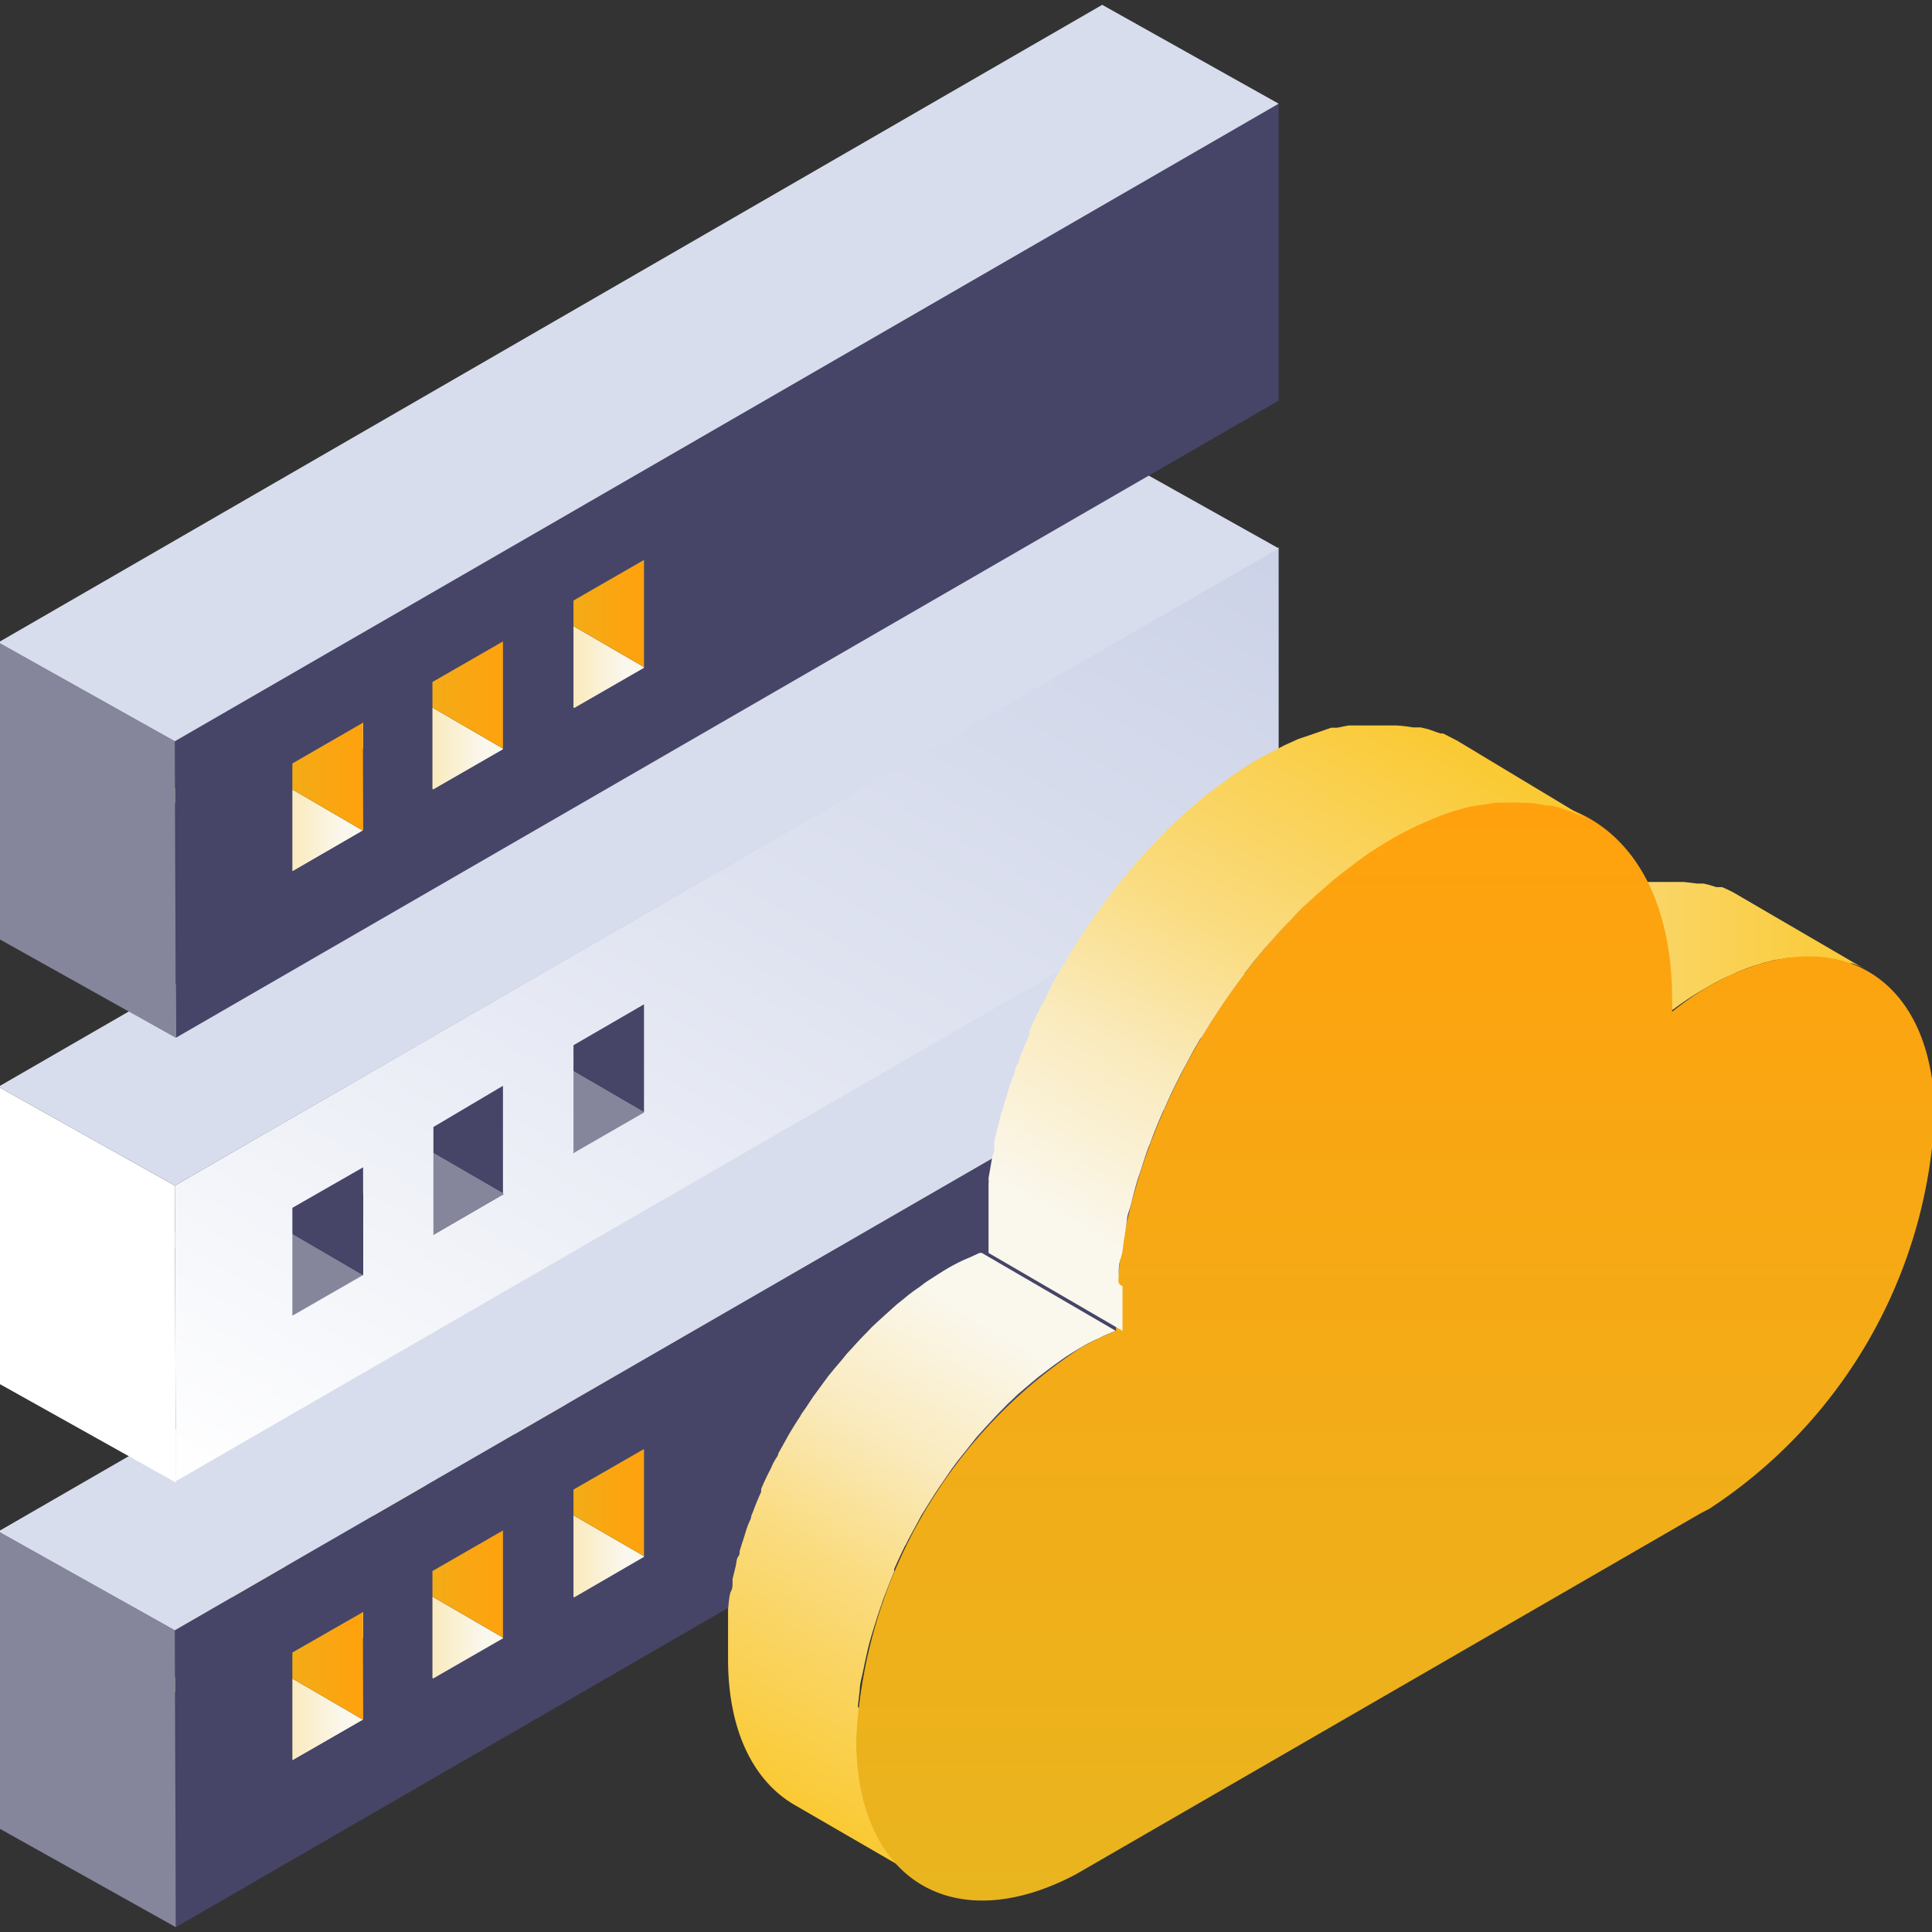 <svg id="图层_1" data-name="图层 1" xmlns="http://www.w3.org/2000/svg" xmlns:xlink="http://www.w3.org/1999/xlink" viewBox="0 0 60 60"><rect x="0" y="0" width="60" height="60" fill="#333333" stroke="none"/><defs><style>.cls-1{fill:url(#未命名的渐变_121);}.cls-2{fill:url(#未命名的渐变_120);}.cls-3{fill:url(#未命名的渐变_121-2);}.cls-4{fill:url(#未命名的渐变_120-2);}.cls-5{fill:url(#未命名的渐变_121-3);}.cls-6{fill:url(#未命名的渐变_120-3);}.cls-7{fill:#464568;}.cls-8{fill:#85859c;}.cls-9{fill:#d8dded;}.cls-10{fill:url(#未命名的渐变_119);}.cls-11{fill:#fff;}.cls-12{fill:url(#未命名的渐变_121-4);}.cls-13{fill:url(#未命名的渐变_120-4);}.cls-14{fill:url(#未命名的渐变_121-5);}.cls-15{fill:url(#未命名的渐变_120-5);}.cls-16{fill:url(#未命名的渐变_121-6);}.cls-17{fill:url(#未命名的渐变_120-6);}.cls-18{fill:url(#未命名的渐变_154);}.cls-19{fill:url(#未命名的渐变_150);}.cls-20{fill:url(#未命名的渐变_120-7);}.cls-21{fill:url(#未命名的渐变_121-7);}</style><linearGradient id="未命名的渐变_121" x1="13.79" y1="47.81" x2="20.04" y2="47.81" gradientUnits="userSpaceOnUse"><stop offset="0" stop-color="#fac932"/><stop offset="0.42" stop-color="#fadc82"/><stop offset="0.63" stop-color="#faeabb"/><stop offset="0.9" stop-color="#faf7ed"/></linearGradient><linearGradient id="未命名的渐变_120" x1="15.97" y1="45.5" x2="20.04" y2="45.5" gradientUnits="userSpaceOnUse"><stop offset="0" stop-color="#e9b51f"/><stop offset="1" stop-color="#ffa10d"/></linearGradient><linearGradient id="未命名的渐变_121-2" x1="9.42" y1="50.33" x2="15.66" y2="50.33" xlink:href="#未命名的渐变_121"/><linearGradient id="未命名的渐变_120-2" x1="11.59" y1="48.03" x2="15.66" y2="48.03" xlink:href="#未命名的渐变_120"/><linearGradient id="未命名的渐变_121-3" x1="5.04" y1="52.86" x2="11.28" y2="52.86" xlink:href="#未命名的渐变_121"/><linearGradient id="未命名的渐变_120-3" x1="7.22" y1="50.55" x2="11.28" y2="50.55" xlink:href="#未命名的渐变_120"/><linearGradient id="未命名的渐变_119" x1="12.02" y1="49.83" x2="33.15" y2="13.24" gradientUnits="userSpaceOnUse"><stop offset="0" stop-color="#fff"/><stop offset="0.55" stop-color="#e0e4f1"/><stop offset="1" stop-color="#ccd2e7"/></linearGradient><linearGradient id="未命名的渐变_121-4" x1="13.79" y1="20.19" x2="20.04" y2="20.19" xlink:href="#未命名的渐变_121"/><linearGradient id="未命名的渐变_120-4" x1="15.97" y1="17.89" x2="20.04" y2="17.89" xlink:href="#未命名的渐变_120"/><linearGradient id="未命名的渐变_121-5" x1="9.42" y1="22.72" x2="15.66" y2="22.72" xlink:href="#未命名的渐变_121"/><linearGradient id="未命名的渐变_120-5" x1="11.59" y1="20.41" x2="15.66" y2="20.41" xlink:href="#未命名的渐变_120"/><linearGradient id="未命名的渐变_121-6" x1="5.04" y1="25.25" x2="11.28" y2="25.25" xlink:href="#未命名的渐变_121"/><linearGradient id="未命名的渐变_120-6" x1="7.22" y1="22.94" x2="11.28" y2="22.94" xlink:href="#未命名的渐变_120"/><linearGradient id="未命名的渐变_154" x1="47.75" y1="29.34" x2="57.99" y2="29.34" gradientUnits="userSpaceOnUse"><stop offset="0" stop-color="#fadc82"/><stop offset="1" stop-color="#fac932"/></linearGradient><linearGradient id="未命名的渐变_150" x1="33.06" y1="40.37" x2="24.08" y2="55.92" gradientUnits="userSpaceOnUse"><stop offset="0.1" stop-color="#faf7ed"/><stop offset="0.37" stop-color="#faeabb"/><stop offset="0.58" stop-color="#fadc82"/><stop offset="1" stop-color="#fac932"/></linearGradient><linearGradient id="未命名的渐变_120-7" x1="43.32" y1="59.03" x2="43.32" y2="24.86" xlink:href="#未命名的渐变_120"/><linearGradient id="未命名的渐变_121-7" x1="44.27" y1="22.45" x2="33.7" y2="40.76" xlink:href="#未命名的渐变_121"/></defs><title>01 icon</title><polygon class="cls-1" points="17.85 49.62 13.79 47.26 15.98 46 20.04 48.35 17.85 49.62"/><polygon class="cls-2" points="20.04 48.35 15.98 46 15.97 42.65 20.03 45 20.04 48.35"/><polygon class="cls-3" points="13.47 52.14 9.41 49.79 11.6 48.52 15.66 50.88 13.47 52.14"/><polygon class="cls-4" points="15.66 50.88 11.6 48.52 11.6 45.17 15.65 47.53 15.66 50.88"/><polygon class="cls-5" points="9.09 54.67 5.04 52.31 7.23 51.05 11.28 53.41 9.09 54.67"/><polygon class="cls-6" points="11.28 53.41 7.23 51.05 7.22 47.7 11.27 50.06 11.28 53.41"/><path class="cls-7" d="M5.43,50.63,39.71,30.84l0,9.21L5.46,59.85Zm5.85,2.78V50.06L9.08,51.32v3.35l2.19-1.26M20,48.35V45l-2.19,1.26v3.36L20,48.35m-4.38,2.53V47.53l-2.19,1.26v3.35l2.19-1.26"/><polygon class="cls-8" points="5.46 59.85 -0.03 56.78 -0.05 47.56 5.43 50.63 5.46 59.85"/><polygon class="cls-9" points="5.43 50.63 -0.05 47.56 34.23 27.77 39.71 30.84 5.43 50.63"/><polygon class="cls-8" points="17.85 35.81 13.79 33.45 15.98 32.19 20.04 34.55 17.85 35.81"/><polygon class="cls-7" points="20.04 34.55 15.98 32.19 15.97 28.84 20.03 31.2 20.04 34.55"/><polygon class="cls-8" points="13.47 38.34 9.41 35.98 11.6 34.72 15.66 37.07 13.47 38.34"/><polygon class="cls-7" points="15.66 37.07 11.6 34.72 11.6 31.37 15.65 33.72 15.66 37.07"/><polygon class="cls-8" points="9.09 40.87 5.04 38.51 7.23 37.24 11.28 39.6 9.09 40.87"/><polygon class="cls-7" points="11.28 39.6 7.23 37.24 7.22 33.89 11.27 36.25 11.28 39.6"/><path class="cls-10" d="M5.43,36.82,39.71,17l0,9.22L5.46,46Zm5.85,2.78V36.25L9.08,37.51v3.35l2.19-1.26M20,34.55V31.19l-2.19,1.27v3.35L20,34.55m-4.38,2.52V33.72L13.46,35v3.35l2.19-1.27"/><polygon class="cls-11" points="5.46 46.04 -0.03 42.97 -0.05 33.75 5.43 36.82 5.46 46.04"/><polygon class="cls-9" points="5.43 36.82 -0.05 33.75 34.23 13.96 39.71 17.03 5.43 36.82"/><polygon class="cls-12" points="17.85 22 13.79 19.65 15.98 18.38 20.04 20.74 17.85 22"/><polygon class="cls-13" points="20.04 20.74 15.98 18.38 15.97 15.03 20.03 17.39 20.04 20.74"/><polygon class="cls-14" points="13.47 24.53 9.41 22.17 11.6 20.91 15.66 23.27 13.47 24.53"/><polygon class="cls-15" points="15.66 23.27 11.6 20.91 11.6 17.56 15.65 19.92 15.66 23.27"/><polygon class="cls-16" points="9.09 27.06 5.04 24.7 7.23 23.44 11.28 25.8 9.09 27.06"/><polygon class="cls-17" points="11.28 25.8 7.23 23.44 7.22 20.09 11.27 22.44 11.28 25.8"/><path class="cls-7" d="M5.43,23,39.71,3.22l0,9.22L5.46,32.23Zm5.85,2.77V22.44L9.08,23.71v3.35l2.19-1.27M20,20.74V17.39l-2.19,1.26V22L20,20.74m-4.38,2.53V19.92l-2.19,1.26v3.35l2.19-1.26"/><polygon class="cls-8" points="5.46 32.23 -0.03 29.16 -0.05 19.95 5.43 23.02 5.46 32.23"/><polygon class="cls-9" points="5.43 23.02 -0.05 19.95 34.23 0.15 39.71 3.22 5.43 23.02"/><path class="cls-18" d="M54.13,30.12a3.69,3.69,0,0,1,.5-.17,1.92,1.92,0,0,1,.32-.09,1.4,1.4,0,0,1,.28-.06l.38-.06.21,0a3.42,3.42,0,0,1,.45,0h.11a4.35,4.35,0,0,1,.52.06l.12,0a2.22,2.22,0,0,1,.39.12l.12,0a2.43,2.43,0,0,1,.46.22h0l-4.15-2.42,0,0a4,4,0,0,0-.36-.17l-.07,0-.11,0-.19-.06-.2-.05-.13,0-.07,0-.42-.05h-.59l-.21,0-.2,0-.17,0-.29.06-.16,0-.15.05-.5.17-.18.06-.17.08-.17.08-.65.33c-.18.11-.36.22-.53.34l-.53.38,4.16,2.42A9.91,9.91,0,0,1,53,30.67a6.75,6.75,0,0,1,.65-.34l.16-.07A3.19,3.19,0,0,1,54.13,30.12Z"/><path class="cls-19" d="M26.64,53l.06-.51c0-.19.06-.38.1-.57s.05-.25.08-.38.05-.24.08-.36.09-.34.14-.5l.09-.29c.06-.19.12-.38.19-.57a2.09,2.09,0,0,1,.08-.23c.1-.26.2-.52.31-.78,0,0,0-.05,0-.08.1-.23.21-.46.32-.69a2.12,2.12,0,0,0,.11-.21l.34-.63.07-.13c.15-.24.3-.49.45-.72l.14-.21.34-.5.2-.27.32-.4.27-.34.27-.3c.16-.17.31-.34.47-.5s.2-.21.3-.3l.24-.23.4-.34.24-.2.45-.34.21-.15c.22-.16.45-.3.67-.43s.35-.19.53-.27l.18-.09.36-.15-4.16-2.42-.07,0-.28.13-.19.08c-.17.08-.35.17-.52.27s-.45.28-.68.43l-.21.16a4.59,4.59,0,0,0-.44.33l-.25.2-.39.35-.24.22-.15.14-.15.16c-.16.16-.32.33-.47.5l-.15.16-.12.15-.28.33-.18.22-.14.19-.19.26-.14.19-.21.32-.14.2a.41.41,0,0,0-.05.09c-.13.19-.25.39-.37.59l0,0-.07.13-.24.43c0,.07-.07.14-.1.2a1.51,1.51,0,0,0-.11.22l-.09.18c-.08.16-.16.33-.23.5a.36.36,0,0,0,0,.09v0c-.1.21-.18.42-.26.63l-.05.12c0,.08-.05.16-.08.23s-.08.22-.11.32-.05.17-.08.25l-.09.29c0,.06,0,.12-.05.18s-.05.22-.08.32l-.09.37,0,.12c0,.09,0,.17-.05.26s-.07.38-.09.56l0,.16,0,.35,0,.25q0,.39,0,.78c0,2.23.79,3.79,2.06,4.53l4.16,2.41c-1.27-.73-2.06-2.3-2.06-4.52q0-.39,0-.78A2,2,0,0,1,26.64,53Z"/><path class="cls-20" d="M43.27,26C48,23.29,51.91,25.5,51.93,31c0,.14,0,.28,0,.42A9.91,9.91,0,0,1,53,30.67c3.9-2.25,7.07-.44,7.08,4a15.49,15.49,0,0,1-7,12.19l-.27.14L33.41,58.21c-3.78,2-6.81.2-6.82-4.18a15.48,15.48,0,0,1,7-12.19,8.58,8.58,0,0,1,1.07-.51c0-.14,0-.26,0-.39C34.65,35.46,38.5,28.79,43.27,26Z"/><path class="cls-21" d="M34.74,39.68c0-.21,0-.41.07-.62s.07-.46.12-.69L35,37.9c0-.15.07-.3.11-.44s.1-.41.16-.62.07-.24.11-.35.15-.47.23-.7.07-.19.11-.28c.11-.32.24-.63.38-.95a.47.47,0,0,1,.05-.1q.18-.42.39-.84l.13-.26.42-.78.09-.15c.17-.3.35-.59.54-.88a2.2,2.2,0,0,1,.17-.25c.13-.21.28-.41.42-.62l.24-.32.39-.5.34-.41.33-.37c.18-.21.38-.41.57-.61s.24-.25.37-.37l.29-.27.49-.43.29-.24.54-.41.26-.19c.27-.18.55-.36.83-.52s.53-.29.79-.41l.2-.09.43-.18c.2-.08.41-.15.61-.21l.38-.1L46,25l.45-.07.26,0a5.24,5.24,0,0,1,.56,0,.48.48,0,0,0,.12,0c.22,0,.43.05.64.09l.15,0a4.34,4.34,0,0,1,.48.14l.14.05a3.72,3.72,0,0,1,.57.27L45.25,23l0,0-.43-.22-.08,0-.15-.05-.22-.08-.25-.06-.16,0-.08,0a4.35,4.35,0,0,0-.52-.06H42.6l-.26,0-.25,0-.21,0-.35.07-.19,0-.2.07-.61.21-.21.07-.22.1-.2.09-.79.41c-.28.16-.55.34-.82.53a2.48,2.48,0,0,0-.26.19l-.55.4-.29.25-.49.42-.29.28-.18.16a1.8,1.8,0,0,1-.19.2l-.57.61-.18.2-.15.18-.33.4-.22.27-.17.23-.24.33-.17.22-.26.39-.17.25-.07.11c-.15.24-.3.48-.44.73L33,30l-.09.15-.29.52-.12.25c0,.09-.09.18-.14.26a2.4,2.4,0,0,1-.11.23c-.1.2-.19.4-.28.61l0,.11v0c-.11.25-.22.51-.32.77,0,0,0,.1-.05.14s-.07.19-.1.29-.1.26-.14.39-.06.2-.09.3-.08.24-.11.36-.05.14-.07.21-.06.27-.1.4-.07.3-.11.44l0,.16c0,.1,0,.21-.06.31l-.12.69a1.08,1.08,0,0,1,0,.19c0,.15,0,.29,0,.43l0,.31c0,.32,0,.64,0,1,0,.14,0,.26,0,.39l4.16,2.42c0-.14,0-.26,0-.39,0-.32,0-.63,0-1C34.71,39.88,34.73,39.78,34.74,39.68Z"/></svg>